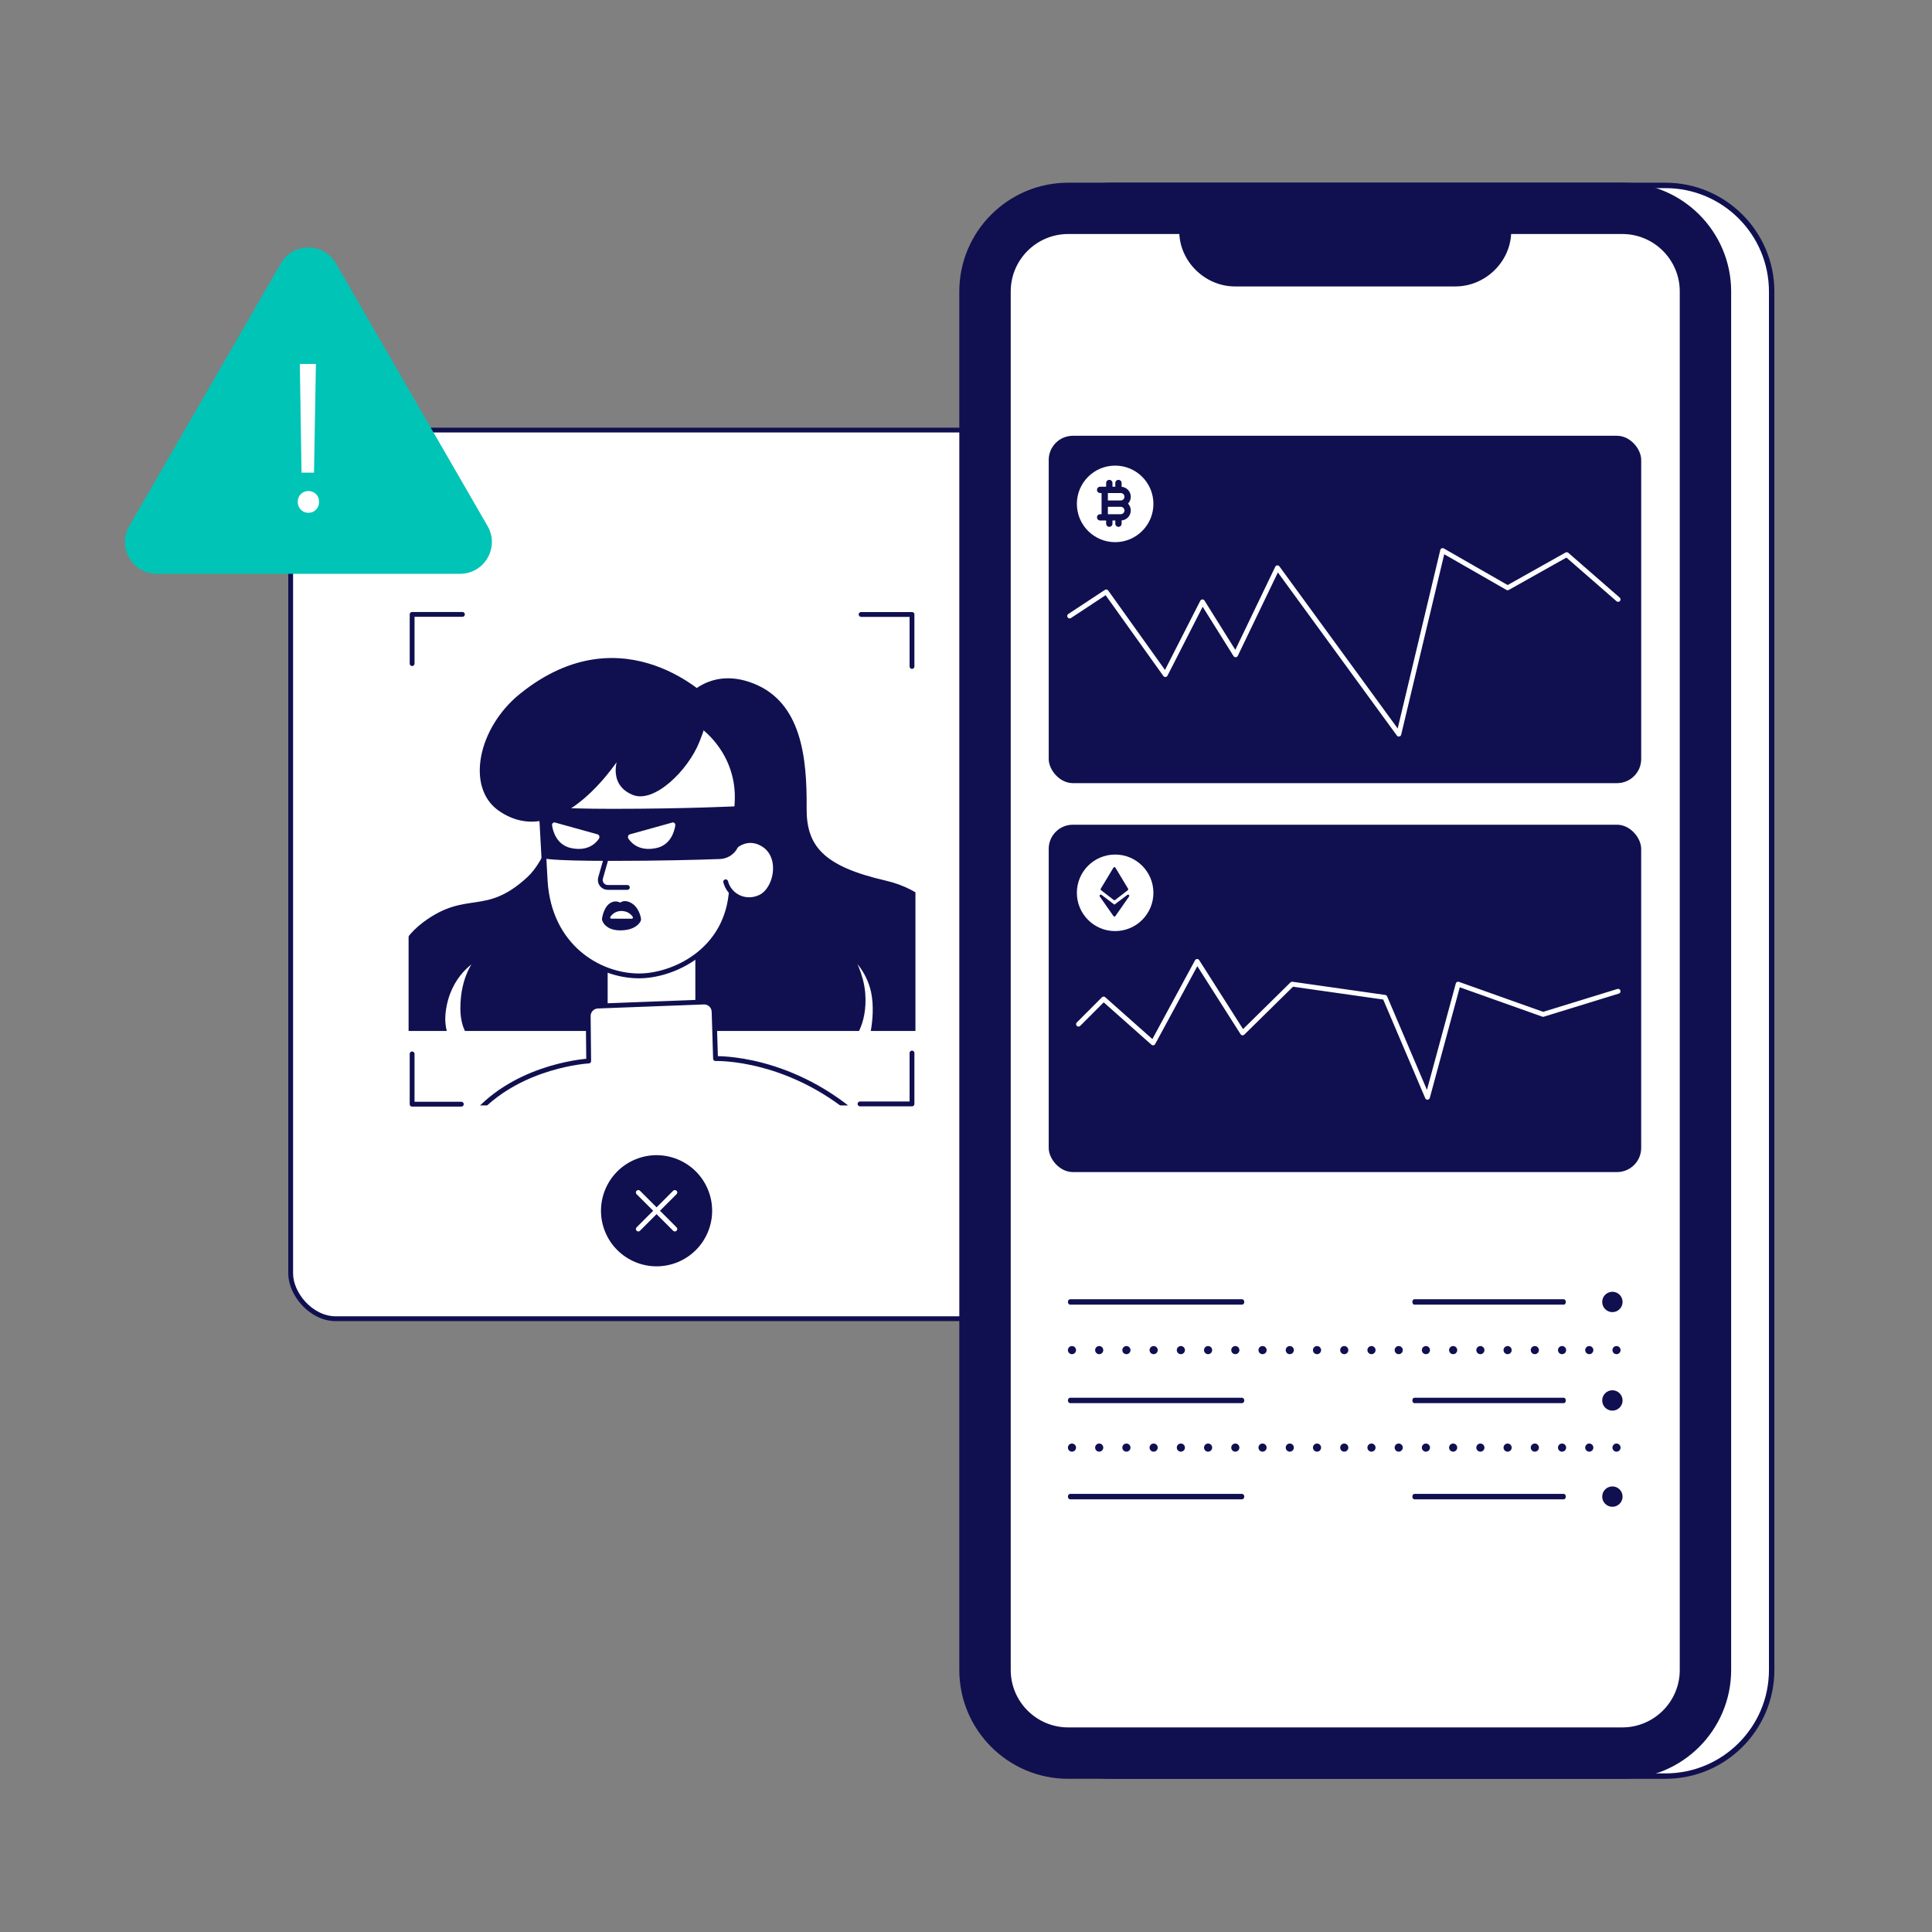 <?xml version="1.0" encoding="UTF-8"?>
<svg id="Layer_2" data-name="Layer 2" xmlns="http://www.w3.org/2000/svg" width="800" height="800" viewBox="0 0 800 800">
  <rect x="0" y="0" width="800" height="800" fill="#808080" stroke="none"/>
  <defs>
    <style>
      .cls-1 {
        fill: #00c4b6;
      }

      .cls-2, .cls-3 {
        fill: #fff;
      }

      .cls-4, .cls-5, .cls-6 {
        fill: #101050;
      }

      .cls-3, .cls-7, .cls-8 {
        stroke-linecap: round;
        stroke-width: 2px;
      }

      .cls-3, .cls-7, .cls-8, .cls-6 {
        stroke-linejoin: round;
      }

      .cls-3, .cls-8, .cls-5, .cls-6 {
        stroke: #101050;
      }

      .cls-7 {
        stroke: #fff;
      }

      .cls-7, .cls-8 {
        fill: none;
      }

      .cls-5 {
        stroke-miterlimit: 10;
      }

      .cls-6 {
        stroke-width: 4px;
      }
    </style>
  </defs>
  <rect class="cls-3" x="120.36" y="178.081" width="303.495" height="367.973" rx="18.717" ry="18.717"/>
  <polyline class="cls-8" points="356.572 254.435 377.638 254.435 377.638 275.96"/>
  <g>
    <polygon class="cls-2" points="269.994 264.846 257.973 252.819 261.98 248.819 269.994 256.826 288.018 238.801 292.025 242.808 269.994 264.846"/>
    <path class="cls-5" d="m387.245,426.406h-26.078c.621-3.767,1.23-9.895.033-15.601-1.905-9.066-8.132-14.508-8.132-14.508,0,0,4.047,6.908,4.7,14.87.566,6.858-.818,11.894-2.367,15.238h-162.561c-.516-1.087-1.713-4.118-1.713-8.83,0-13.42,5.843-19.867,6.035-20.175-.346.286-11.251,6.029-13.118,21.696-.428,3.624.077,6.293.318,7.309h-18.126s-12.416-27.983,9.368-44.166c17.907-13.294,25.281-2.295,43.051-18.615,15.282-14.036,21.366-64.494,21.366-64.494l41.914-6.941s10.016-16.611,29.982-8.671c19.307,7.682,21.784,29.9,21.591,51.035-.143,15.99,7.051,24.568,33.029,30.553,30.125,6.941,38.62,38.806,20.707,61.298Z"/>
    <path class="cls-5" d="m290.898,292.481s-.967,13.428,7.013,28.1c5.369,9.872,17.894,14.671,17.894,14.671,0,0,2.902-14.174-1.693-22.38-4.594-8.206-16.927-18.153-23.214-20.391Z"/>
    <rect class="cls-2" x="251.619" y="394.341" width="36.306" height="37.291"/>
    <path class="cls-3" d="m264.687,404.097h-.077c-16.804,0-37.088-12.332-38.849-39.135l-1.926-34.946c-.007-.133-.011-.268-.011-.401.113-22.058,18.862-38.06,40.786-38.06h.077c21.991-0,42.097,17.552,40.512,41.101l-2.29,35.501c-1.525,26.008-24.589,35.94-38.222,35.94Z"/>
    <path class="cls-3" d="m303.165,351.617s5.751-6.91,13.522-1.547c7.442,5.426,4.583,18.393-1.882,21.429-6.106,2.867-12.753-.42-14.32-6.366"/>
    <path class="cls-3" d="m253.519,346.606l-4.835,16.923c-.563,1.971.917,3.933,2.967,3.933h8.125"/>
    <path class="cls-5" d="m305.891,347.091c0,4.368-3.453,7.951-7.817,8.111-8.856.324-24.718.769-44.898.769-26.599,0-28.05-1.098-28.05-1.098l-1.209-20.554s6.287,1.098,29.743,1.098c31.194,0,52.232-1.098,52.232-1.098v12.772Z"/>
    <path class="cls-2" d="m247.458,345.49l-17.692-4.914c-.678-.188-1.293.499-1.159,1.302.457,2.755,2.089,8.063,7.892,9.291,6.762,1.431,10.113-1.837,11.491-3.859.444-.652.164-1.626-.532-1.82Z"/>
    <path class="cls-2" d="m260.77,345.49l17.692-4.914c.678-.188,1.293.499,1.159,1.302-.457,2.755-2.089,8.063-7.892,9.291-6.762,1.431-10.113-1.837-11.491-3.859-.444-.652-.164-1.626.532-1.82Z"/>
    <path class="cls-5" d="m289.145,307.028c-4.715,11.75-18.499,25.178-27.023,21.634-10.816-4.496-5.259-16.226-5.259-16.226,0,0-24.857,40.518-50.116,22.815-13.3-9.321-8.365-33.689,8.947-47.62,42.801-34.441,78.348,2.611,78.348,2.611,0,0-.952,6.957-4.897,16.785Z"/>
    <path class="cls-3" d="m197.981,459.986c18.129-19.147,45.783-20.645,45.783-20.645l-.196-18.59c-.025-2.24,1.745-4.09,3.984-4.162l43.89-1.671c2.275-.074,4.178,1.712,4.249,3.987l.597,19.439s31.788-1.209,61.29,26.116"/>
    <g>
      <path class="cls-6" d="m263.433,380.622s-.586-4.22-3.824-5.34c-2.069-.716-2.668,1.378-2.668,1.378,0,0-.948-1.667-2.33-1.388-2.673.54-3.334,5.3-3.334,5.3,0,0,.743,2.685,5.627,2.672,5.319-.015,6.529-2.622,6.529-2.622Z"/>
      <path class="cls-2" d="m261.598,380.421l-8.449-.022c-.399-.001-.631-.449-.401-.775.678-.962,2.151-2.473,4.694-2.407,2.573.067,3.948,1.514,4.567,2.442.219.327-.018.764-.412.763Z"/>
    </g>
  </g>
  <rect class="cls-2" x="141.503" y="457.733" width="256.539" height="32.533"/>
  <rect class="cls-2" x="267.805" y="343.623" width="256.539" height="34.02" transform="translate(35.441 756.707) rotate(-90)"/>
  <rect class="cls-2" x="140.3" y="226.126" width="256.539" height="25.182"/>
  <rect class="cls-2" x="30.688" y="360.604" width="238.944" height="38.057" transform="translate(-229.472 529.793) rotate(-90)"/>
  <polyline class="cls-8" points="170.652 274.784 170.652 254.41 191.469 254.41"/>
  <polyline class="cls-8" points="191.023 457.219 170.649 457.219 170.649 436.401"/>
  <path class="cls-1" d="m116.303,109.089l-62.793,108.761c-5.068,8.778,1.267,19.75,11.402,19.75h125.586c10.135,0,16.47-10.972,11.402-19.75l-62.793-108.761c-5.068-8.778-17.737-8.778-22.805,0Z"/>
  <path class="cls-2" d="m124.553,211.03c-.847-.875-1.27-1.954-1.27-3.239,0-1.283.423-2.349,1.27-3.195.846-.846,1.911-1.27,3.195-1.27,1.227,0,2.262.424,3.109,1.27.845.847,1.27,1.912,1.27,3.195,0,1.285-.425,2.364-1.27,3.239-.848.876-1.883,1.313-3.109,1.313-1.284,0-2.35-.438-3.195-1.313Zm6.26-60.324l-.787,45.003h-5.166l-.701-45.003h6.654Z"/>
  <g>
    <circle class="cls-4" cx="271.871" cy="501.349" r="23.009" transform="translate(-171.163 142.203) rotate(-22.5)"/>
    <line class="cls-7" x1="279.436" y1="493.782" x2="264.306" y2="508.912"/>
    <line class="cls-7" x1="264.306" y1="493.782" x2="279.436" y2="508.912"/>
  </g>
  <polyline class="cls-8" points="377.638 436.04 377.638 457.106 356.114 457.106"/>
  <g>
    <g>
      <rect class="cls-4" x="415.866" y="463.633" width="216.901" height="41.497" rx="18.797" ry="18.797"/>
      <path class="cls-4" d="m612.422,506.212h-176.211c-11.815,0-21.428-9.612-21.428-21.427v-.808c0-11.815,9.612-21.427,21.428-21.427h176.211c11.815,0,21.427,9.612,21.427,21.427v.808c0,11.815-9.612,21.427-21.427,21.427Zm-176.211-41.497c-10.622,0-19.263,8.641-19.263,19.262v.808c0,10.622,8.641,19.262,19.263,19.262h176.211c10.621,0,19.262-8.641,19.262-19.262v-.808c0-10.622-8.641-19.262-19.262-19.262h-176.211Z"/>
    </g>
    <g>
      <path class="cls-2" d="m469.348,483.508c-.412.743-1.045,1.343-1.898,1.799-.854.457-1.913.685-3.179.685h-2.34v5.563h-3.775v-15.497h6.115c1.236,0,2.281.214,3.135.641.853.427,1.494,1.015,1.921,1.765.426.752.64,1.612.64,2.583,0,.898-.206,1.719-.618,2.462Zm-3.753-1.026c.354-.338.53-.817.53-1.435,0-.618-.177-1.096-.53-1.434-.353-.339-.891-.508-1.611-.508h-2.053v3.885h2.053c.721,0,1.258-.169,1.611-.507Z"/>
      <path class="cls-2" d="m476.037,475.218v16.337h-3.775v-16.337h3.775Z"/>
      <path class="cls-2" d="m479.072,482.04c.478-.957,1.129-1.692,1.954-2.208.824-.515,1.744-.773,2.76-.773.868,0,1.63.178,2.285.531.655.353,1.159.816,1.512,1.391v-1.744h3.776v12.318h-3.776v-1.744c-.368.574-.879,1.038-1.534,1.391-.655.353-1.416.53-2.285.53-1.001,0-1.914-.261-2.738-.783-.824-.522-1.476-1.266-1.954-2.23-.478-.964-.717-2.078-.717-3.344,0-1.266.239-2.377.717-3.334Zm7.727,1.126c-.523-.544-1.159-.817-1.91-.817-.75,0-1.387.27-1.909.806-.523.537-.784,1.277-.784,2.219,0,.942.261,1.689.784,2.241.522.552,1.159.828,1.909.828.751,0,1.387-.272,1.91-.817.522-.544.783-1.287.783-2.229,0-.942-.261-1.685-.783-2.23Z"/>
      <path class="cls-2" d="m494.46,482.04c.522-.957,1.25-1.692,2.185-2.208.934-.515,2.005-.773,3.212-.773,1.545,0,2.837.406,3.874,1.214,1.037.81,1.718,1.95,2.042,3.422h-4.018c-.339-.942-.993-1.413-1.964-1.413-.692,0-1.244.268-1.656.805-.412.538-.618,1.306-.618,2.307s.206,1.769.618,2.306c.412.538.963.806,1.656.806.971,0,1.626-.471,1.964-1.413h4.018c-.324,1.443-1.008,2.576-2.053,3.399-1.045.824-2.333,1.237-3.863,1.237-1.207,0-2.278-.257-3.212-.773-.935-.515-1.663-1.25-2.185-2.208-.523-.957-.784-2.075-.784-3.355,0-1.281.261-2.399.784-3.356Z"/>
      <path class="cls-2" d="m519.659,486.3h-8.544c.059.765.305,1.351.739,1.756.434.405.968.607,1.601.607.942,0,1.597-.397,1.965-1.192h4.018c-.206.81-.578,1.538-1.115,2.186-.537.648-1.211,1.155-2.02,1.523-.809.368-1.714.552-2.715.552-1.207,0-2.281-.257-3.223-.773-.942-.515-1.678-1.25-2.208-2.208-.53-.957-.794-2.075-.794-3.355,0-1.281.261-2.399.784-3.356.522-.957,1.254-1.692,2.196-2.208.942-.515,2.024-.773,3.245-.773,1.192,0,2.252.251,3.179.752.927.5,1.652,1.213,2.174,2.141.522.927.784,2.008.784,3.245,0,.353-.022.721-.066,1.103Zm-3.797-2.097c0-.648-.221-1.163-.662-1.545-.442-.383-.994-.574-1.656-.574-.633,0-1.167.184-1.601.552-.434.368-.703.891-.805,1.567h4.724Z"/>
      <path class="cls-2" d="m530.378,490.693c-1.214-.676-2.178-1.622-2.892-2.836-.714-1.214-1.071-2.58-1.071-4.096,0-1.516.357-2.877,1.071-4.084.714-1.206,1.678-2.149,2.892-2.825,1.214-.676,2.549-1.016,4.006-1.016,1.457,0,2.793.339,4.007,1.016,1.214.676,2.171,1.619,2.87,2.825.699,1.207,1.049,2.568,1.049,4.084,0,1.516-.354,2.881-1.06,4.096-.707,1.213-1.664,2.159-2.87,2.836-1.207.678-2.539,1.016-3.996,1.016-1.457,0-2.793-.338-4.006-1.016Zm6.976-3.665c.743-.823,1.115-1.913,1.115-3.267,0-1.369-.372-2.462-1.115-3.278-.744-.817-1.733-1.226-2.97-1.226-1.251,0-2.248.406-2.991,1.214-.743.81-1.115,1.907-1.115,3.289,0,1.369.372,2.462,1.115,3.279.743.817,1.74,1.225,2.991,1.225,1.237,0,2.226-.412,2.97-1.237Z"/>
      <path class="cls-2" d="m550.168,479.689c.662-.39,1.398-.586,2.207-.586v3.996h-1.037c-.942,0-1.648.202-2.119.607-.471.405-.707,1.115-.707,2.13v5.718h-3.775v-12.318h3.775v2.053c.441-.676.994-1.21,1.656-1.6Z"/>
      <path class="cls-2" d="m554.484,482.04c.478-.957,1.129-1.692,1.954-2.208.824-.515,1.744-.773,2.76-.773.809,0,1.548.17,2.219.508.67.338,1.195.795,1.578,1.369v-5.718h3.776v16.337h-3.776v-1.766c-.353.589-.857,1.06-1.512,1.413-.655.353-1.417.53-2.285.53-1.016,0-1.936-.261-2.76-.783-.824-.522-1.476-1.266-1.954-2.23-.478-.964-.717-2.078-.717-3.344,0-1.266.239-2.377.717-3.334Zm7.727,1.126c-.523-.544-1.159-.817-1.91-.817-.75,0-1.387.27-1.909.806-.523.537-.784,1.277-.784,2.219,0,.942.261,1.689.784,2.241.522.552,1.159.828,1.909.828.751,0,1.387-.272,1.91-.817.522-.544.783-1.287.783-2.229,0-.942-.261-1.685-.783-2.23Z"/>
      <path class="cls-2" d="m581.384,486.3h-8.544c.059.765.305,1.351.739,1.756.434.405.968.607,1.601.607.942,0,1.597-.397,1.965-1.192h4.018c-.206.81-.578,1.538-1.115,2.186-.537.648-1.211,1.155-2.02,1.523-.809.368-1.714.552-2.715.552-1.207,0-2.281-.257-3.223-.773-.942-.515-1.678-1.25-2.208-2.208-.53-.957-.794-2.075-.794-3.355,0-1.281.261-2.399.784-3.356.522-.957,1.254-1.692,2.196-2.208.942-.515,2.024-.773,3.245-.773,1.192,0,2.252.251,3.179.752.927.5,1.652,1.213,2.174,2.141.522.927.784,2.008.784,3.245,0,.353-.022.721-.066,1.103Zm-3.797-2.097c0-.648-.221-1.163-.662-1.545-.442-.383-.994-.574-1.656-.574-.633,0-1.167.184-1.601.552-.434.368-.703.891-.805,1.567h4.724Z"/>
      <path class="cls-2" d="m589.199,479.689c.662-.39,1.398-.586,2.207-.586v3.996h-1.037c-.942,0-1.648.202-2.119.607-.471.405-.707,1.115-.707,2.13v5.718h-3.775v-12.318h3.775v2.053c.441-.676.994-1.21,1.656-1.6Z"/>
    </g>
  </g>
  <path class="cls-4" d="m560.866,493.076h-90.441c-.635,0-1.149-.515-1.149-1.149,0-.635.515-1.149,1.149-1.149h90.441c.635,0,1.149.515,1.149,1.149,0,.635-.515,1.149-1.149,1.149Z"/>
  <path class="cls-4" d="m642.94,491.043h-31.06c-.62,0-1.123-.503-1.123-1.123,0-.62.503-1.123,1.123-1.123h31.06c.62,0,1.123.503,1.123,1.123,0,.62-.503,1.123-1.123,1.123Z"/>
  <g>
    <path class="cls-4" d="m468.843,469.017c-.115,0-.23-.011-.345-.034-.103-.023-.218-.057-.322-.103-.103-.035-.195-.092-.287-.15-.103-.068-.184-.138-.264-.218-.08-.08-.161-.172-.218-.264-.057-.092-.115-.195-.161-.299-.035-.103-.069-.207-.092-.322-.023-.114-.035-.218-.035-.333,0-.46.184-.896.506-1.218.081-.081.161-.15.264-.219.092-.057.184-.114.287-.161.104-.035.219-.069.322-.092.563-.115,1.161.069,1.563.471.08.08.149.161.207.264.069.091.126.184.161.287.046.114.081.218.104.333.023.103.034.218.034.333,0,.115-.011.219-.034.333-.023.115-.058.219-.104.322-.034.103-.091.207-.161.299-.058.092-.127.184-.207.264-.322.322-.77.506-1.218.506Z"/>
    <path class="cls-4" d="m628.662,467.293c0-.954.782-1.724,1.724-1.724h0c.954,0,1.724.771,1.724,1.724h0c0,.954-.77,1.724-1.724,1.724h0c-.942,0-1.724-.77-1.724-1.724Zm-11.54,0c0-.954.782-1.724,1.724-1.724h0c.954,0,1.724.771,1.724,1.724h0c0,.954-.77,1.724-1.724,1.724h0c-.942,0-1.724-.77-1.724-1.724Zm-11.529,0c0-.954.77-1.724,1.712-1.724h0c.954,0,1.736.771,1.736,1.724h0c0,.954-.782,1.724-1.736,1.724h0c-.942,0-1.712-.77-1.712-1.724Zm-11.54,0c0-.954.77-1.724,1.724-1.724h0c.942,0,1.724.771,1.724,1.724h0c0,.954-.782,1.724-1.724,1.724h0c-.954,0-1.724-.77-1.724-1.724Zm-11.54,0c0-.954.77-1.724,1.724-1.724h0c.954,0,1.724.771,1.724,1.724h0c0,.954-.77,1.724-1.724,1.724h0c-.954,0-1.724-.77-1.724-1.724Zm-11.54,0c0-.954.77-1.724,1.724-1.724h0c.954,0,1.724.771,1.724,1.724h0c0,.954-.77,1.724-1.724,1.724h0c-.954,0-1.724-.77-1.724-1.724Zm-11.54,0c0-.954.77-1.724,1.724-1.724h0c.954,0,1.724.771,1.724,1.724h0c0,.954-.77,1.724-1.724,1.724h0c-.954,0-1.724-.77-1.724-1.724Zm-11.54,0c0-.954.77-1.724,1.724-1.724h0c.954,0,1.724.771,1.724,1.724h0c0,.954-.77,1.724-1.724,1.724h0c-.954,0-1.724-.77-1.724-1.724Zm-11.54,0c0-.954.77-1.724,1.724-1.724h0c.954,0,1.724.771,1.724,1.724h0c0,.954-.77,1.724-1.724,1.724h0c-.954,0-1.724-.77-1.724-1.724Zm-11.54,0c0-.954.771-1.724,1.724-1.724h0c.954,0,1.724.771,1.724,1.724h0c0,.954-.77,1.724-1.724,1.724h0c-.954,0-1.724-.77-1.724-1.724Zm-11.54,0c0-.954.771-1.724,1.724-1.724h0c.954,0,1.724.771,1.724,1.724h0c0,.954-.77,1.724-1.724,1.724h0c-.954,0-1.724-.77-1.724-1.724Zm-11.54,0c0-.954.781-1.724,1.724-1.724h0c.954,0,1.735.771,1.735,1.724h0c0,.954-.782,1.724-1.735,1.724h0c-.943,0-1.724-.77-1.724-1.724Zm-11.54,0c0-.954.781-1.724,1.735-1.724h0c.942,0,1.724.771,1.724,1.724h0c0,.954-.782,1.724-1.724,1.724h0c-.954,0-1.735-.77-1.735-1.724Zm-11.529,0c0-.954.77-1.724,1.724-1.724h0c.954,0,1.724.771,1.724,1.724h0c0,.954-.77,1.724-1.724,1.724h0c-.954,0-1.724-.77-1.724-1.724Z"/>
    <path class="cls-4" d="m641.926,469.017c-.115,0-.23-.011-.333-.034-.115-.023-.218-.057-.322-.103-.104-.035-.207-.092-.299-.15-.092-.068-.184-.138-.264-.218-.08-.08-.149-.172-.218-.264-.057-.092-.115-.195-.149-.299-.046-.103-.081-.207-.103-.322-.023-.114-.035-.218-.035-.333,0-.46.184-.896.506-1.218.081-.081.172-.15.264-.219.092-.057.195-.114.299-.161.103-.035.207-.069.322-.092.563-.115,1.161.069,1.552.471.08.08.149.161.218.264.057.091.115.184.161.287.034.114.069.218.092.333.023.103.034.218.034.333,0,.115-.011.219-.034.333-.023.115-.058.219-.092.322-.046.103-.104.207-.161.299-.069.092-.138.184-.218.264-.322.322-.759.506-1.218.506Z"/>
  </g>
  <g>
    <path class="cls-2" d="m733.609,160.751v530.759c0,24.267-19.668,43.935-43.935,43.935h-229.487c-24.171,0-43.935-19.764-43.935-43.935V163.041l-.001-3.263v-39.065c0-24.267,19.668-43.935,43.935-43.935h229.487c24.171,0,43.935,19.764,43.935,43.935v39.065l.001.972Z"/>
    <path class="cls-4" d="m689.674,736.567h-229.487c-24.845,0-45.058-20.213-45.058-45.057l-.001-570.796c0-24.845,20.213-45.058,45.058-45.058h229.487c24.844,0,45.057,20.213,45.057,45.058l.001,40.036v530.76c0,24.844-20.213,45.057-45.057,45.057ZM460.186,77.902c-23.606,0-42.812,19.206-42.812,42.812l.001,570.796c0,23.606,19.205,42.811,42.812,42.811h229.487c23.606,0,42.811-19.205,42.811-42.811l-.001-570.796c0-23.606-19.205-42.812-42.811-42.812h-229.487Z"/>
  </g>
  <g>
    <path class="cls-4" d="m671.776,76.779h-229.491c-24.258,0-43.935,19.666-43.935,43.935v570.79c0,24.178,19.768,43.935,43.935,43.935h229.491c24.27,0,43.935-19.665,43.935-43.935V120.714c0-24.167-19.768-43.935-43.935-43.935Zm24.899,614.725c0,13.744-11.178,24.9-24.899,24.9h-229.479c-13.733,0-24.9-11.156-24.9-24.9V120.68c0-13.733,11.167-24.9,24.9-24.9h47.13c.011,11.682,9.884,21.704,21.967,21.704h91.272c12.084,0,21.968-10.033,21.968-21.716l.012.011h47.13c13.721,0,24.899,11.167,24.899,24.9v570.824Z"/>
    <path class="cls-4" d="m671.776,736.562h-229.491c-24.846,0-45.058-20.213-45.058-45.057V120.714c0-24.846,20.213-45.058,45.058-45.058h229.491c24.845,0,45.058,20.213,45.058,45.058v570.79c0,24.844-20.213,45.057-45.058,45.057ZM442.285,77.902c-23.607,0-42.812,19.206-42.812,42.812v570.79c0,23.606,19.206,42.811,42.812,42.811h229.491c23.607,0,42.812-19.205,42.812-42.811V120.714c0-23.607-19.205-42.812-42.812-42.812h-229.491Zm229.491,639.625h-229.48c-14.349,0-26.023-11.674-26.023-26.022V120.68c0-14.349,11.674-26.023,26.023-26.023h48.253l.001,1.122c.01,11.157,9.556,20.583,20.844,20.583h91.272c11.299,0,20.845-9.43,20.845-20.592v-2.621l1.584,1.509h46.682c14.349,0,26.022,11.674,26.022,26.023v570.825c0,14.349-11.674,26.022-26.022,26.022ZM442.297,96.903c-13.11,0-23.777,10.666-23.777,23.777v570.825c0,13.11,10.666,23.776,23.777,23.776h229.48c13.11,0,23.776-10.666,23.776-23.776V120.68c0-13.11-10.666-23.777-23.776-23.777h-46.049c-.621,11.878-10.929,21.704-23.061,21.704h-91.272c-12.124,0-22.434-9.828-23.06-21.704h-46.038Z"/>
  </g>
  <g>
    <path class="cls-2" d="m696.675,120.68v570.824c0,13.744-11.178,24.9-24.899,24.9h-229.479c-13.733,0-24.9-11.156-24.9-24.9V120.68c0-13.733,11.167-24.9,24.9-24.9h47.13c.011,11.682,9.884,21.704,21.967,21.704h91.272c12.084,0,21.968-10.033,21.968-21.716l.012.011h47.13c13.721,0,24.899,11.167,24.899,24.9Z"/>
    <path class="cls-4" d="m671.776,717.527h-229.48c-14.349,0-26.023-11.674-26.023-26.022V120.68c0-14.349,11.674-26.023,26.023-26.023h48.253l.001,1.122c.01,11.157,9.556,20.583,20.844,20.583h91.272c11.299,0,20.845-9.43,20.845-20.592v-2.621l1.584,1.509h46.682c14.349,0,26.022,11.674,26.022,26.023v570.825c0,14.349-11.674,26.022-26.022,26.022ZM442.297,96.903c-13.11,0-23.777,10.666-23.777,23.777v570.825c0,13.11,10.666,23.776,23.777,23.776h229.48c13.11,0,23.776-10.666,23.776-23.776V120.68c0-13.11-10.666-23.777-23.776-23.777h-46.049c-.621,11.878-10.929,21.704-23.061,21.704h-91.272c-12.124,0-22.434-9.828-23.06-21.704h-46.038Z"/>
  </g>
  <g>
    <path class="cls-2" d="m696.675,120.68v570.824c0,13.744-11.178,24.9-24.899,24.9h-229.479c-13.733,0-24.9-11.156-24.9-24.9V120.68c0-13.733,11.167-24.9,24.9-24.9h47.13c.011,11.682,9.884,21.704,21.967,21.704h91.272c12.084,0,21.968-10.033,21.968-21.716l.012.011h47.13c13.721,0,24.899,11.167,24.899,24.9Z"/>
    <path class="cls-4" d="m671.776,717.527h-229.48c-14.349,0-26.023-11.674-26.023-26.022V120.68c0-14.349,11.674-26.023,26.023-26.023h47.131c.62,0,1.123.502,1.123,1.122.01,11.157,9.556,20.583,20.844,20.583h91.272c11.299,0,20.845-9.43,20.845-20.592,0-.449.268-.855.681-1.032.192-.082.398-.106.599-.08h46.985c14.349,0,26.022,11.674,26.022,26.023v570.825c0,14.349-11.674,26.022-26.022,26.022ZM442.297,96.903c-13.11,0-23.777,10.666-23.777,23.777v570.825c0,13.11,10.666,23.776,23.777,23.776h229.48c13.11,0,23.776-10.666,23.776-23.776V120.68c0-13.11-10.666-23.777-23.776-23.777h-46.049c-.621,11.878-10.929,21.704-23.061,21.704h-91.272c-12.124,0-22.434-9.828-23.06-21.704h-46.038Z"/>
  </g>
  <polyline class="cls-7" points="446.704 418.881 457.106 408.479 477.575 422.646 495.834 392.905 514.657 418.504 535.175 402.316 573.575 407.775 590.139 436.763 603.898 402.31 639.08 414.834 672.411 404.575"/>
  <path class="cls-4" d="m514.288,540.233h-71.142c-.523,0-.947-.503-.947-1.123,0-.62.424-1.123.947-1.123h71.142c.523,0,.947.503.947,1.123,0,.62-.424,1.123-.947,1.123Z"/>
  <path class="cls-4" d="m647.54,540.233h-61.885c-.455,0-.824-.503-.824-1.123,0-.62.369-1.123.824-1.123h61.885c.455,0,.824.503.824,1.123,0,.62-.369,1.123-.824,1.123Z"/>
  <path class="cls-4" d="m514.288,581.021h-71.142c-.523,0-.947-.503-.947-1.123s.424-1.123.947-1.123h71.142c.523,0,.947.503.947,1.123s-.424,1.123-.947,1.123Z"/>
  <path class="cls-4" d="m647.54,581.021h-61.885c-.455,0-.824-.503-.824-1.123s.369-1.123.824-1.123h61.885c.455,0,.824.503.824,1.123s-.369,1.123-.824,1.123Z"/>
  <path class="cls-4" d="m514.288,620.835h-71.142c-.523,0-.947-.503-.947-1.123,0-.62.424-1.123.947-1.123h71.142c.523,0,.947.503.947,1.123,0,.62-.424,1.123-.947,1.123Z"/>
  <path class="cls-4" d="m647.54,620.835h-61.885c-.455,0-.824-.503-.824-1.123,0-.62.369-1.123.824-1.123h61.885c.455,0,.824.503.824,1.123,0,.62-.369,1.123-.824,1.123Z"/>
  <circle class="cls-4" cx="667.657" cy="539.11" r="4.217"/>
  <circle class="cls-4" cx="667.657" cy="579.898" r="4.217"/>
  <circle class="cls-4" cx="667.657" cy="619.712" r="4.217"/>
  <circle class="cls-2" cx="454.041" cy="356.537" r="4.217"/>
  <g>
    <g>
      <path class="cls-4" d="m443.883,560.735c-.112,0-.224-.011-.337-.033-.101-.022-.213-.056-.315-.101-.101-.034-.191-.09-.281-.146-.101-.067-.179-.134-.258-.213-.078-.078-.157-.168-.213-.258-.056-.09-.112-.191-.157-.292-.034-.101-.067-.202-.09-.315-.022-.112-.034-.213-.034-.326,0-.449.18-.876.494-1.19.079-.079.157-.146.258-.214.09-.056.18-.112.281-.157.101-.034.214-.067.315-.09.55-.112,1.134.067,1.527.461.078.078.146.157.202.258.067.089.123.179.157.281.045.112.079.213.101.326.022.101.033.213.033.325,0,.112-.011.214-.033.326-.022.112-.056.214-.101.315-.033.101-.089.202-.157.292-.056.09-.124.18-.202.258-.314.315-.752.494-1.191.494Z"/>
      <path class="cls-4" d="m600.034,559.051c0-.932.764-1.685,1.685-1.685h0c.932,0,1.685.753,1.685,1.685h0c0,.932-.752,1.685-1.685,1.685h0c-.921,0-1.685-.752-1.685-1.685Zm-11.276,0c0-.932.764-1.685,1.685-1.685h0c.932,0,1.685.753,1.685,1.685h0c0,.932-.752,1.685-1.685,1.685h0c-.921,0-1.685-.752-1.685-1.685Zm-11.264,0c0-.932.752-1.685,1.673-1.685h0c.932,0,1.696.753,1.696,1.685h0c0,.932-.764,1.685-1.696,1.685h0c-.921,0-1.673-.752-1.673-1.685Zm-11.276,0c0-.932.752-1.685,1.685-1.685h0c.921,0,1.685.753,1.685,1.685h0c0,.932-.764,1.685-1.685,1.685h0c-.932,0-1.685-.752-1.685-1.685Zm-11.276,0c0-.932.752-1.685,1.685-1.685h0c.932,0,1.685.753,1.685,1.685h0c0,.932-.752,1.685-1.685,1.685h0c-.932,0-1.685-.752-1.685-1.685Zm-11.276,0c0-.932.752-1.685,1.685-1.685h0c.932,0,1.685.753,1.685,1.685h0c0,.932-.752,1.685-1.685,1.685h0c-.932,0-1.685-.752-1.685-1.685Zm-11.276,0c0-.932.752-1.685,1.685-1.685h0c.932,0,1.685.753,1.685,1.685h0c0,.932-.752,1.685-1.685,1.685h0c-.932,0-1.685-.752-1.685-1.685Zm-11.276,0c0-.932.752-1.685,1.685-1.685h0c.932,0,1.685.753,1.685,1.685h0c0,.932-.752,1.685-1.685,1.685h0c-.932,0-1.685-.752-1.685-1.685Zm-11.276,0c0-.932.752-1.685,1.685-1.685h0c.932,0,1.685.753,1.685,1.685h0c0,.932-.752,1.685-1.685,1.685h0c-.932,0-1.685-.752-1.685-1.685Zm-11.276,0c0-.932.753-1.685,1.685-1.685h0c.932,0,1.685.753,1.685,1.685h0c0,.932-.752,1.685-1.685,1.685h0c-.932,0-1.685-.752-1.685-1.685Zm-11.276,0c0-.932.753-1.685,1.685-1.685h0c.932,0,1.685.753,1.685,1.685h0c0,.932-.752,1.685-1.685,1.685h0c-.932,0-1.685-.752-1.685-1.685Zm-11.275,0c0-.932.763-1.685,1.685-1.685h0c.932,0,1.696.753,1.696,1.685h0c0,.932-.764,1.685-1.696,1.685h0c-.921,0-1.685-.752-1.685-1.685Zm-11.276,0c0-.932.763-1.685,1.696-1.685h0c.921,0,1.685.753,1.685,1.685h0c0,.932-.764,1.685-1.685,1.685h0c-.932,0-1.696-.752-1.696-1.685Zm-11.265,0c0-.932.752-1.685,1.685-1.685h0c.932,0,1.685.753,1.685,1.685h0c0,.932-.752,1.685-1.685,1.685h0c-.932,0-1.685-.752-1.685-1.685Z"/>
      <path class="cls-4" d="m612.994,560.735c-.112,0-.225-.011-.326-.033-.112-.022-.213-.056-.314-.101-.101-.034-.202-.09-.292-.146-.09-.067-.179-.134-.258-.213-.078-.078-.146-.168-.213-.258-.056-.09-.112-.191-.146-.292-.045-.101-.079-.202-.101-.315-.022-.112-.034-.213-.034-.326,0-.449.18-.876.494-1.19.079-.079.168-.146.258-.214.09-.056.191-.112.292-.157.101-.034.202-.067.314-.09.551-.112,1.135.067,1.516.461.078.078.146.157.213.258.056.089.112.179.157.281.033.112.067.213.09.326.022.101.033.213.033.325,0,.112-.011.214-.033.326-.022.112-.056.214-.09.315-.045.101-.101.202-.157.292-.067.09-.135.18-.213.258-.314.315-.741.494-1.191.494Z"/>
    </g>
    <path class="cls-4" d="m667.676,559.051c0-.932.753-1.685,1.685-1.685h0c.932,0,1.685.753,1.685,1.685h0c0,.932-.752,1.685-1.685,1.685h0c-.932,0-1.685-.752-1.685-1.685Z"/>
    <path class="cls-4" d="m656.4,559.051c0-.932.753-1.685,1.685-1.685h0c.932,0,1.685.753,1.685,1.685h0c0,.932-.752,1.685-1.685,1.685h0c-.932,0-1.685-.752-1.685-1.685Z"/>
    <path class="cls-4" d="m645.125,559.051c0-.932.763-1.685,1.685-1.685h0c.932,0,1.696.753,1.696,1.685h0c0,.932-.764,1.685-1.696,1.685h0c-.921,0-1.685-.752-1.685-1.685Z"/>
    <path class="cls-4" d="m633.849,559.051c0-.932.763-1.685,1.696-1.685h0c.921,0,1.685.753,1.685,1.685h0c0,.932-.764,1.685-1.685,1.685h0c-.932,0-1.696-.752-1.696-1.685Z"/>
    <path class="cls-4" d="m622.585,559.051c0-.932.752-1.685,1.685-1.685h0c.932,0,1.685.753,1.685,1.685h0c0,.932-.752,1.685-1.685,1.685h0c-.932,0-1.685-.752-1.685-1.685Z"/>
  </g>
  <g>
    <g>
      <path class="cls-4" d="m443.883,601.105c-.112,0-.224-.011-.337-.033-.101-.022-.213-.056-.315-.101-.101-.034-.191-.09-.281-.146-.101-.067-.179-.134-.258-.213-.078-.078-.157-.168-.213-.258-.056-.09-.112-.191-.157-.292-.034-.101-.067-.202-.09-.315-.022-.112-.034-.213-.034-.326,0-.449.18-.876.494-1.19.079-.079.157-.146.258-.214.09-.056.18-.112.281-.157.101-.034.214-.067.315-.09.55-.112,1.134.067,1.527.461.078.078.146.157.202.258.067.089.123.179.157.281.045.112.079.213.101.326.022.101.033.213.033.325,0,.112-.011.214-.033.326-.022.112-.056.214-.101.315-.033.101-.089.202-.157.292-.056.09-.124.18-.202.258-.314.315-.752.494-1.191.494Z"/>
      <path class="cls-4" d="m600.034,599.42c0-.932.764-1.685,1.685-1.685h0c.932,0,1.685.753,1.685,1.685h0c0,.932-.752,1.685-1.685,1.685h0c-.921,0-1.685-.752-1.685-1.685Zm-11.276,0c0-.932.764-1.685,1.685-1.685h0c.932,0,1.685.753,1.685,1.685h0c0,.932-.752,1.685-1.685,1.685h0c-.921,0-1.685-.752-1.685-1.685Zm-11.264,0c0-.932.752-1.685,1.673-1.685h0c.932,0,1.696.753,1.696,1.685h0c0,.932-.764,1.685-1.696,1.685h0c-.921,0-1.673-.752-1.673-1.685Zm-11.276,0c0-.932.752-1.685,1.685-1.685h0c.921,0,1.685.753,1.685,1.685h0c0,.932-.764,1.685-1.685,1.685h0c-.932,0-1.685-.752-1.685-1.685Zm-11.276,0c0-.932.752-1.685,1.685-1.685h0c.932,0,1.685.753,1.685,1.685h0c0,.932-.752,1.685-1.685,1.685h0c-.932,0-1.685-.752-1.685-1.685Zm-11.276,0c0-.932.752-1.685,1.685-1.685h0c.932,0,1.685.753,1.685,1.685h0c0,.932-.752,1.685-1.685,1.685h0c-.932,0-1.685-.752-1.685-1.685Zm-11.276,0c0-.932.752-1.685,1.685-1.685h0c.932,0,1.685.753,1.685,1.685h0c0,.932-.752,1.685-1.685,1.685h0c-.932,0-1.685-.752-1.685-1.685Zm-11.276,0c0-.932.752-1.685,1.685-1.685h0c.932,0,1.685.753,1.685,1.685h0c0,.932-.752,1.685-1.685,1.685h0c-.932,0-1.685-.752-1.685-1.685Zm-11.276,0c0-.932.752-1.685,1.685-1.685h0c.932,0,1.685.753,1.685,1.685h0c0,.932-.752,1.685-1.685,1.685h0c-.932,0-1.685-.752-1.685-1.685Zm-11.276,0c0-.932.753-1.685,1.685-1.685h0c.932,0,1.685.753,1.685,1.685h0c0,.932-.752,1.685-1.685,1.685h0c-.932,0-1.685-.752-1.685-1.685Zm-11.276,0c0-.932.753-1.685,1.685-1.685h0c.932,0,1.685.753,1.685,1.685h0c0,.932-.752,1.685-1.685,1.685h0c-.932,0-1.685-.752-1.685-1.685Zm-11.275,0c0-.932.763-1.685,1.685-1.685h0c.932,0,1.696.753,1.696,1.685h0c0,.932-.764,1.685-1.696,1.685h0c-.921,0-1.685-.752-1.685-1.685Zm-11.276,0c0-.932.763-1.685,1.696-1.685h0c.921,0,1.685.753,1.685,1.685h0c0,.932-.764,1.685-1.685,1.685h0c-.932,0-1.696-.752-1.696-1.685Zm-11.265,0c0-.932.752-1.685,1.685-1.685h0c.932,0,1.685.753,1.685,1.685h0c0,.932-.752,1.685-1.685,1.685h0c-.932,0-1.685-.752-1.685-1.685Z"/>
      <path class="cls-4" d="m612.994,601.105c-.112,0-.225-.011-.326-.033-.112-.022-.213-.056-.314-.101-.101-.034-.202-.09-.292-.146-.09-.067-.179-.134-.258-.213-.078-.078-.146-.168-.213-.258-.056-.09-.112-.191-.146-.292-.045-.101-.079-.202-.101-.315-.022-.112-.034-.213-.034-.326,0-.449.18-.876.494-1.19.079-.079.168-.146.258-.214.09-.056.191-.112.292-.157.101-.034.202-.067.314-.09.551-.112,1.135.067,1.516.461.078.078.146.157.213.258.056.089.112.179.157.281.033.112.067.213.09.326.022.101.033.213.033.325,0,.112-.011.214-.033.326-.022.112-.056.214-.09.315-.045.101-.101.202-.157.292-.067.09-.135.18-.213.258-.314.315-.741.494-1.191.494Z"/>
    </g>
    <path class="cls-4" d="m667.676,599.421c0-.932.753-1.685,1.685-1.685h0c.932,0,1.685.753,1.685,1.685h0c0,.932-.752,1.685-1.685,1.685h0c-.932,0-1.685-.752-1.685-1.685Z"/>
    <path class="cls-4" d="m656.4,599.421c0-.932.753-1.685,1.685-1.685h0c.932,0,1.685.753,1.685,1.685h0c0,.932-.752,1.685-1.685,1.685h0c-.932,0-1.685-.752-1.685-1.685Z"/>
    <path class="cls-4" d="m645.125,599.421c0-.932.763-1.685,1.685-1.685h0c.932,0,1.696.753,1.696,1.685h0c0,.932-.764,1.685-1.696,1.685h0c-.921,0-1.685-.752-1.685-1.685Z"/>
    <path class="cls-4" d="m633.849,599.421c0-.932.763-1.685,1.696-1.685h0c.921,0,1.685.753,1.685,1.685h0c0,.932-.764,1.685-1.685,1.685h0c-.932,0-1.696-.752-1.696-1.685Z"/>
    <path class="cls-4" d="m622.585,599.421c0-.932.752-1.685,1.685-1.685h0c.932,0,1.685.753,1.685,1.685h0c0,.932-.752,1.685-1.685,1.685h0c-.932,0-1.685-.752-1.685-1.685Z"/>
  </g>
  <g>
    <rect class="cls-4" x="434.252" y="180.448" width="245.332" height="143.832" rx="10" ry="10"/>
    <polyline class="cls-7" points="442.917 255.074 458.069 245.098 482.537 279.335 497.906 249.214 511.634 271.154 528.964 235.097 579.223 303.991 597.362 227.969 624.28 243.404 648.751 229.663 670.023 248.201"/>
    <circle class="cls-3" cx="461.759" cy="208.649" r="16.848"/>
    <path class="cls-4" d="m464.438,201.578v-1.574c0-.467-.249-.899-.654-1.133-.405-.234-.903-.234-1.308,0-.405.234-.654.665-.654,1.133v1.538h-1.177v-1.538c0-.467-.249-.899-.654-1.133-.405-.234-.903-.234-1.308,0s-.654.665-.654,1.133v1.538h-2.485c-.467,0-.899.249-1.133.654-.234.405-.234.903,0,1.308.234.405.665.654,1.133.654h.588v8.763h-.588c-.467,0-.899.249-1.133.654-.234.405-.234.903,0,1.308.234.405.665.654,1.133.654h2.485v1.318c0,.467.249.899.654,1.133.405.234.903.234,1.308,0,.405-.234.654-.665.654-1.133v-1.318h1.177v1.318c0,.467.249.899.654,1.133.405.234.903.234,1.308,0,.405-.234.654-.665.654-1.133v-1.354c1.041-.084,2.012-.56,2.716-1.332.704-.772,1.088-1.783,1.076-2.827-.012-1.045-.421-2.046-1.143-2.801.722-.755,1.13-1.756,1.143-2.801.012-1.045-.372-2.055-1.076-2.827-.704-.772-1.675-1.248-2.716-1.332v-0Zm-.36,11.342h-5.329v-3.074h5.33c.549,0,1.056.293,1.331.769.275.475.275,1.061,0,1.537-.275.475-.782.769-1.331.769l-.001 0Zm0-5.689h-5.329v-3.074h5.33c.549,0,1.056.293,1.331.768.275.475.275,1.061,0,1.537-.275.475-.782.768-1.331.768l-.001 0Z"/>
    <rect class="cls-4" x="434.246" y="341.496" width="245.332" height="143.832" rx="10" ry="10"/>
    <circle class="cls-3" cx="461.753" cy="369.697" r="16.848"/>
    <polyline class="cls-7" points="446.586 424.08 456.988 413.678 477.457 431.845 495.716 398.104 514.539 427.704 535.057 407.515 573.457 412.974 591.082 454.357 603.78 407.509 638.962 420.033 670.023 410.471"/>
    <g>
      <path class="cls-4" d="m467.604,370.953c.001.107-.034.212-.098.298l-5.634,8.061c-.094.135-.249.216-.414.216-.165,0-.319-.081-.414-.216l-5.64-8.071c-.146-.204-.12-.484.061-.658.181-.173.462-.188.659-.033l5.333,4.046,5.333-4.043c.081-.063.179-.099.281-.104h.032c.276.003.499.227.499.504l-0-0Z"/>
      <path class="cls-4" d="m467.1,367.973l-5.209-8.665c-.091-.152-.255-.245-.432-.245-.177,0-.341.093-.432.245l-5.209,8.665c-.132.22-.078.503.125.659l5.208,4.018c.181.14.435.14.617,0l5.208-4.018c.203-.156.257-.44.125-.659h0Z"/>
    </g>
  </g>
</svg>